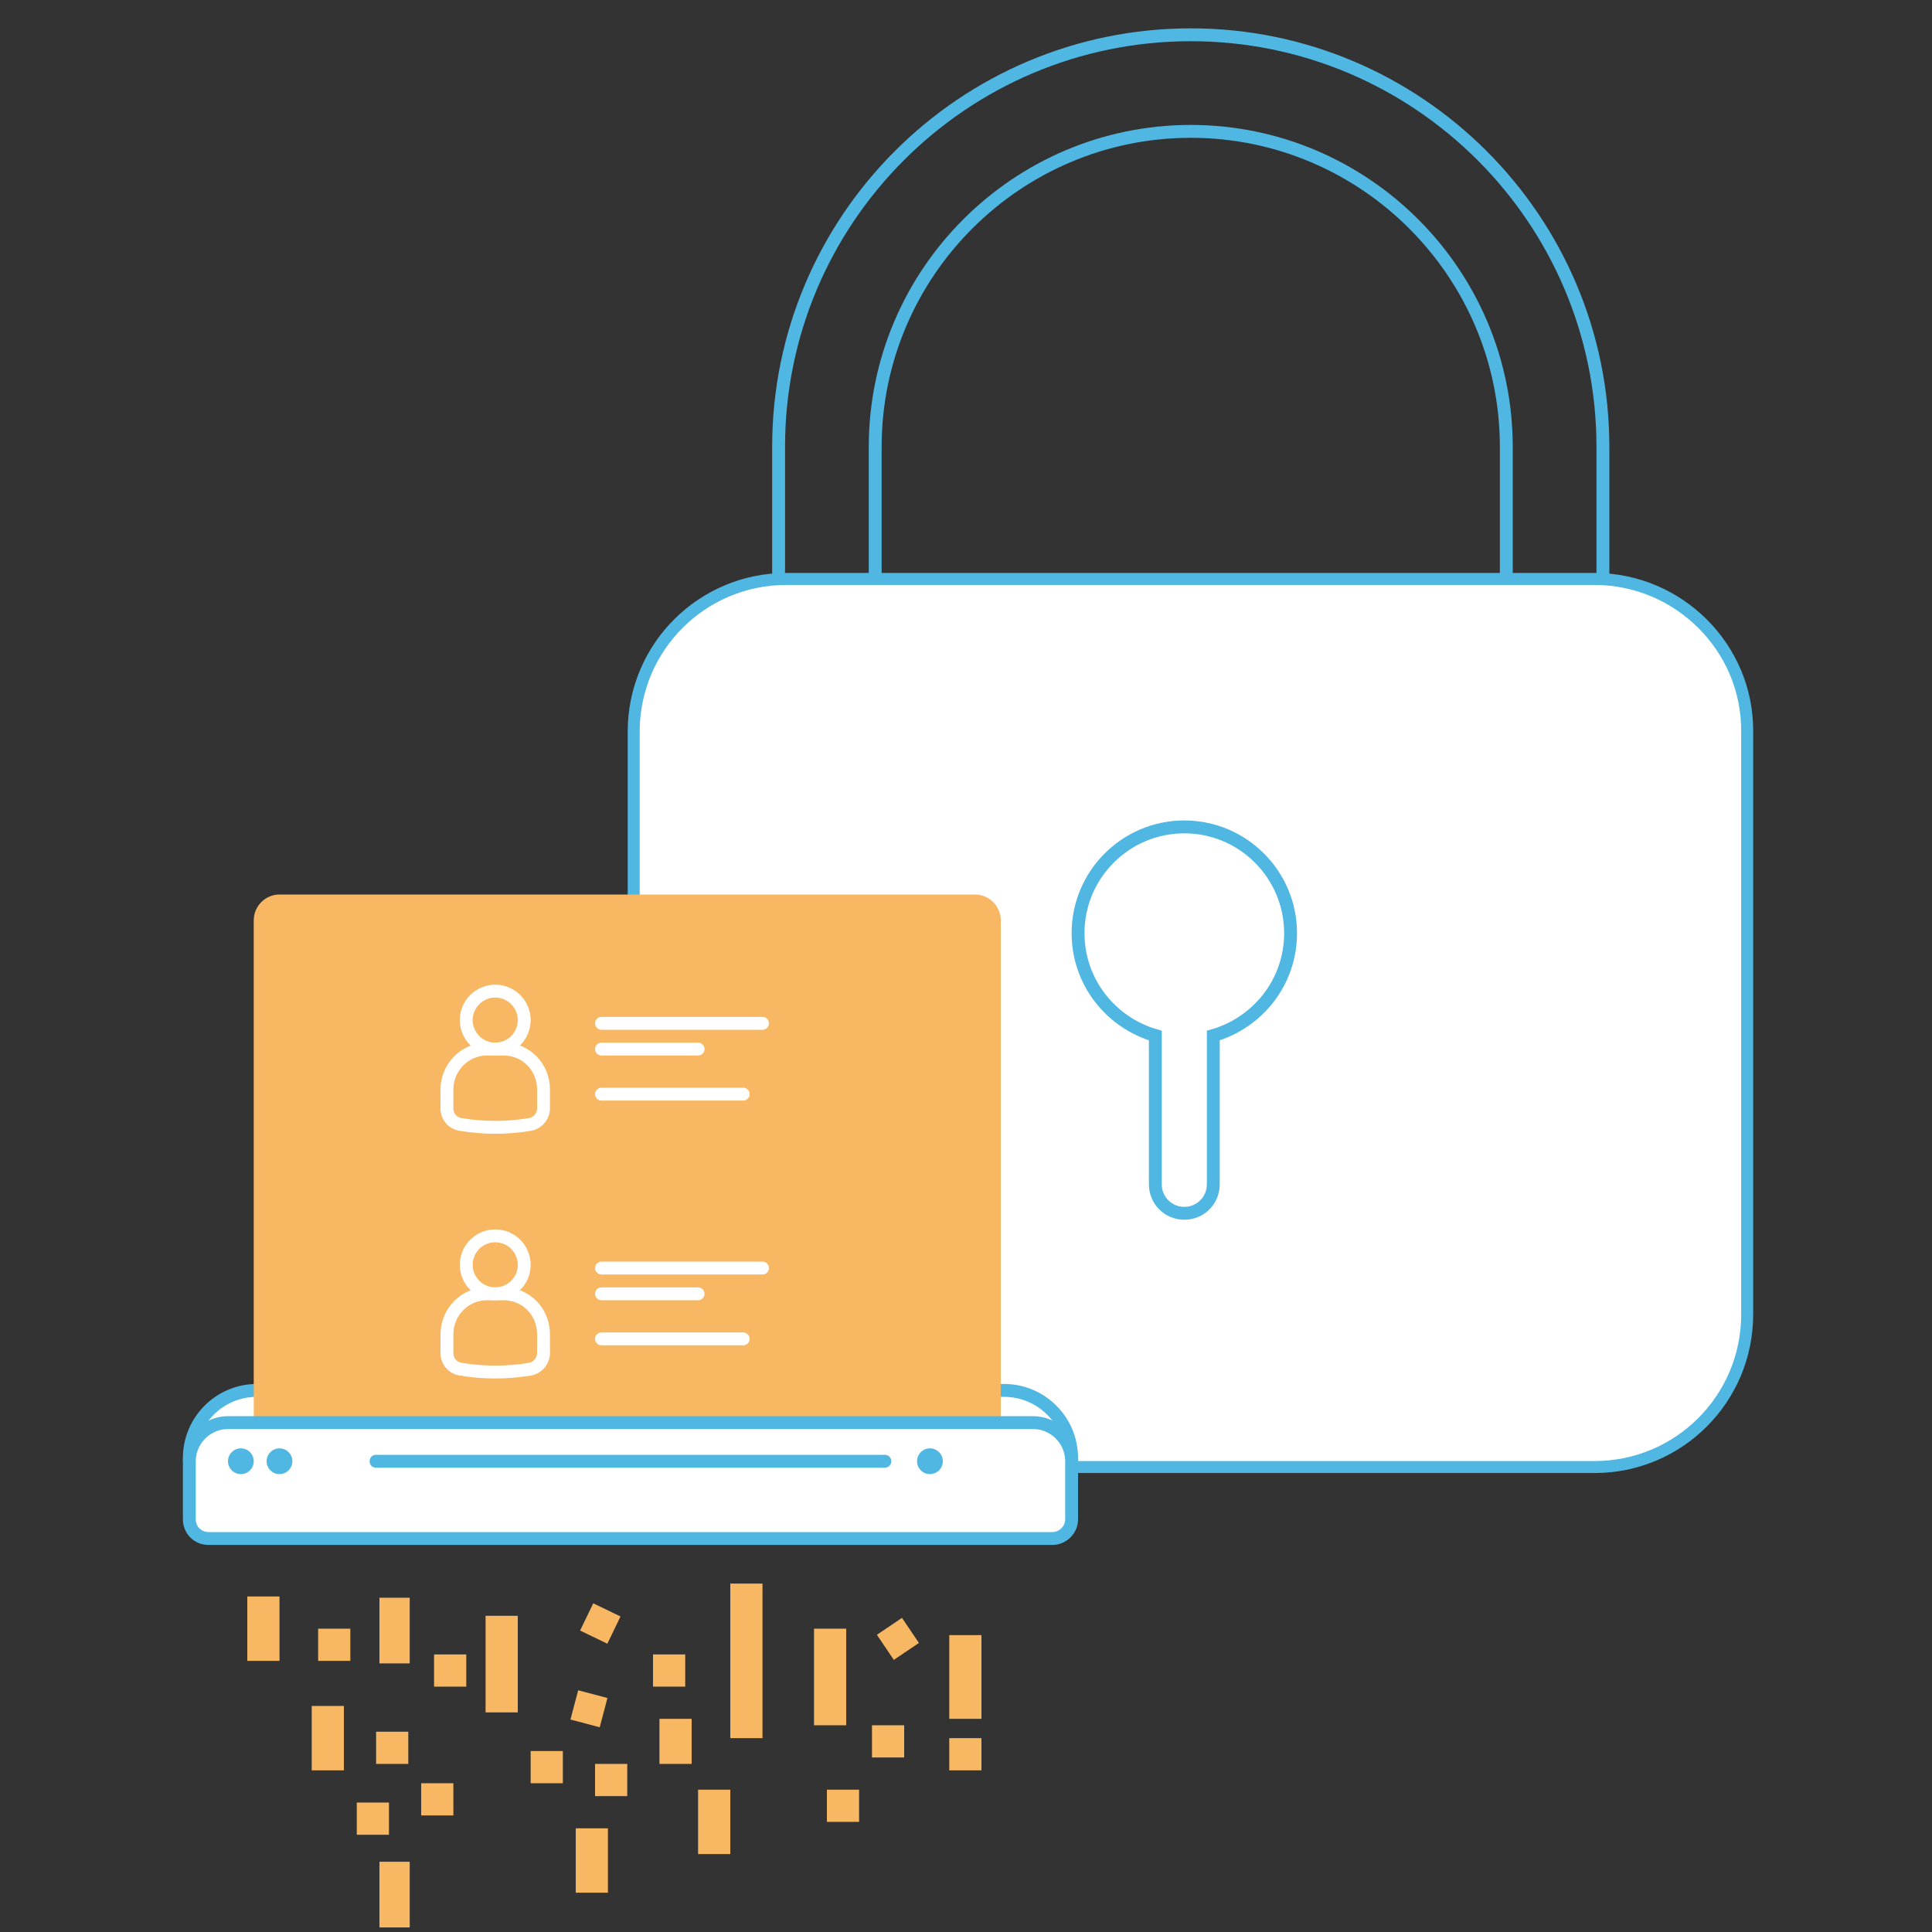 <svg id="Layer_1" xmlns="http://www.w3.org/2000/svg" width="300" height="300" viewBox="0 0 300 300"><rect x="0" y="0" width="300" height="300" fill="#333333" stroke="none"/><style>.st0,.st2{stroke:#50b6e2;stroke-width:2;stroke-miterlimit:10}.st0{stroke-linecap:round;fill:none}.st2{fill:#fff}.st3{fill:#f7b763}.st4{fill:none;stroke:#fff;stroke-width:2;stroke-linecap:round;stroke-miterlimit:10}.st5{fill:#50b6e2}</style><path class="st0" d="M248.9 179.4h-128v-110c0-35.3 28.7-64 64-64s64 28.7 64 64v110zm-113-15h98v-95c0-27-22-49-49-49s-49 22-49 49v95z"/><path d="M247.6 89.9H122.1c-13.1 0-23.7 10.6-23.7 23.7v90.5c0 13.1 10.6 23.7 23.7 23.7h125.5c13.1 0 23.7-10.6 23.7-23.7v-90.5c.1-13-10.6-23.7-23.7-23.7z" fill="#fff" stroke="#50b6e2" stroke-width="1.863" stroke-linecap="round" stroke-miterlimit="10"/><path class="st2" d="M158.9 233.9h-122c-4.1 0-7.5-3.4-7.5-7.5 0-5.8 4.7-10.5 10.5-10.5h116c5.8 0 10.5 4.7 10.5 10.5 0 4.2-3.4 7.5-7.5 7.5z"/><path class="st3" d="M151.4 231.9h-108c-2.2 0-4-1.8-4-4v-85c0-2.2 1.8-4 4-4h108c2.2 0 4 1.8 4 4v85c0 2.3-1.8 4-4 4z"/><circle class="st4" cx="76.9" cy="158.4" r="4.5"/><path class="st4" d="M82.3 174.6c-3.6.6-7.2.6-10.8 0-1.2-.2-2.1-1.2-2.1-2.5v-2.9c0-3.5 2.8-6.3 6.2-6.3h2.6c3.5 0 6.2 2.8 6.2 6.3v2.9c0 1.2-.9 2.3-2.1 2.5zm11.1-15.7h25m-25 4h15m-15 7h22"/><circle class="st4" cx="76.9" cy="196.4" r="4.5"/><path class="st4" d="M82.3 212.6c-3.6.6-7.2.6-10.8 0-1.2-.2-2.1-1.2-2.1-2.5v-2.9c0-3.5 2.8-6.3 6.2-6.3h2.6c3.5 0 6.2 2.8 6.2 6.3v2.9c0 1.2-.9 2.3-2.1 2.5zm11.1-15.7h25m-25 4h15m-15 7h22"/><path class="st2" d="M163.4 238.9h-131c-1.7 0-3-1.3-3-3v-9c0-3.3 2.7-6 6-6h125c3.3 0 6 2.7 6 6v9c0 1.7-1.4 3-3 3z"/><circle class="st5" cx="37.4" cy="226.9" r="2"/><circle class="st5" cx="43.4" cy="226.9" r="2"/><circle class="st5" cx="144.4" cy="226.9" r="2"/><path class="st5" d="M137.4 227.9h-79c-.6 0-1-.4-1-1s.4-1 1-1h79c.5 0 1 .4 1 1s-.5 1-1 1z"/><path class="st0" d="M200.4 144.9c0-9.1-7.4-16.5-16.5-16.5s-16.5 7.4-16.5 16.5c0 7.6 5.1 13.9 12 15.9v23.1c0 2.5 2 4.5 4.5 4.5s4.5-2 4.5-4.5v-23.1c6.9-2 12-8.3 12-15.9z"/><path class="st3" d="M49.4 252.9h5v5h-5zm53 14h5v7h-5zm-54-2h5v10h-5zm-10-17h5v10h-5zm109 6h5v13h-5z"/><path transform="rotate(-180 61.26 294.196)" class="st3" d="M58.9 289.1h4.7v10.2h-4.7z"/><path transform="rotate(-180 61.26 253.196)" class="st3" d="M58.9 248.1h4.7v10.2h-4.7z"/><path class="st3" d="M108.4 277.9h5v10h-5zm-19 6h5v10h-5zm37-31h5v15h-5zm-13-7h5v24h-5zm-38 5h5v15h-5zm-10 26h5v5h-5zm-7-8h5v5h-5zm9-12h5v5h-5zm-12 23h5v5h-5zm27-8h5v5h-5z"/><path transform="rotate(14.805 91.5 265.353)" class="st3" d="M89.1 263h4.7v4.7h-4.7z"/><path class="st3" d="M92.4 273.9h5v5h-5zm36 4h5v5h-5z"/><path transform="rotate(-64.234 93.27 252.102)" class="st3" d="M90.9 249.7h4.7v4.7h-4.7z"/><path class="st3" d="M101.4 256.9h5v5h-5zm34 11h5v5h-5zm12 2h5v5h-5z"/><path transform="rotate(-34.002 139.494 254.506)" class="st3" d="M137.1 252.1h4.7v4.7h-4.7z"/></svg>